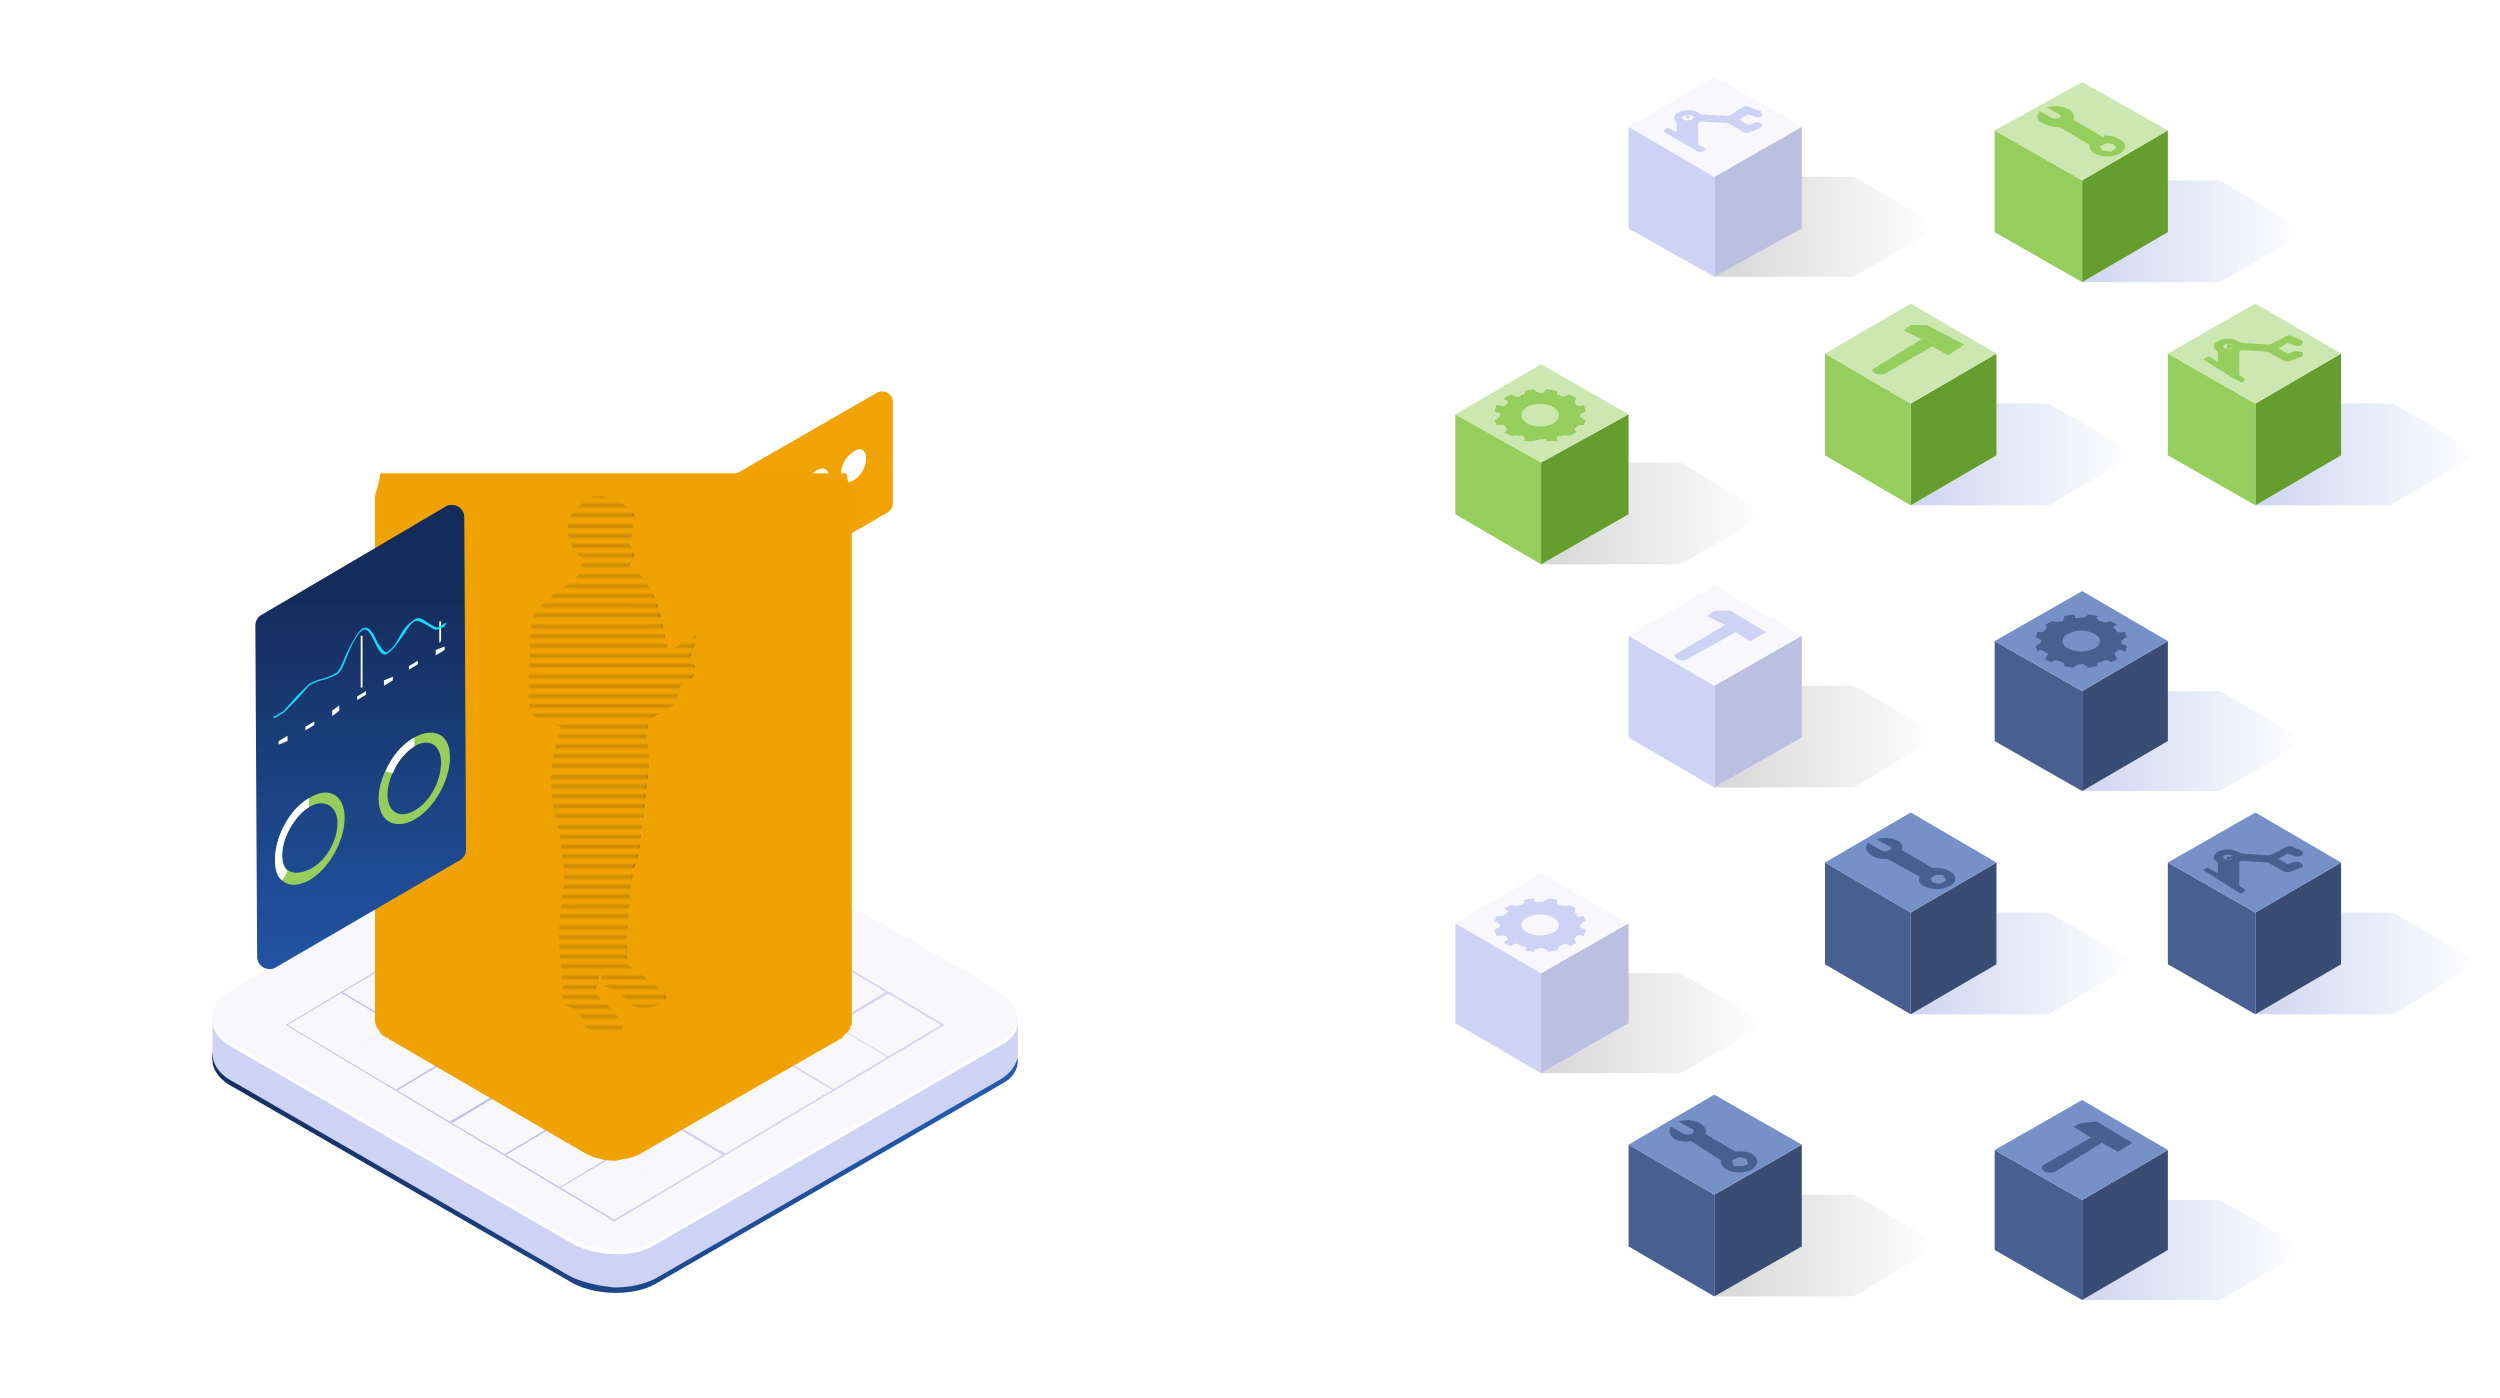 <svg xmlns="http://www.w3.org/2000/svg" xmlns:xlink="http://www.w3.org/1999/xlink" viewBox="0 0 1400 783"><defs><linearGradient id="c" data-name="ĺçűěßííűé ăđŕäčĺíň 2" x1="344.3" y1="591.4" x2="637.2" y2="591.4" gradientUnits="userSpaceOnUse"><stop offset="0" stop-color="#fff"/><stop offset="1"/></linearGradient><linearGradient id="e" data-name="ĺçűěßííűé ăđŕäčĺíň 60" x1="345.5" y1="274.2" x2="345.5" y2="638.1" gradientUnits="userSpaceOnUse"><stop offset="0"/><stop offset=".1" stop-color="#060606"/><stop offset=".2" stop-color="#171717"/><stop offset=".4" stop-color="#323232"/><stop offset=".5" stop-color="#595959"/><stop offset=".7" stop-color="#8b8b8b"/><stop offset=".8" stop-color="#c6c6c6"/><stop offset="1" stop-color="#fff"/></linearGradient><linearGradient id="k" data-name="Nepojmenovaný přechod 25" x1="344.3" y1="591.4" x2="637.2" y2="591.4" gradientUnits="userSpaceOnUse"><stop offset=".8" stop-color="#d6d6d6"/><stop offset=".9" stop-color="#d8d8d8"/><stop offset=".9" stop-color="#dfdfdf"/><stop offset="1" stop-color="#eaeaea"/><stop offset="1" stop-color="#fbfbfb"/><stop offset="1" stop-color="#fff"/></linearGradient><linearGradient id="f" data-name="Nepojmenovaný přechod 6" x1="118.7" y1="593.9" x2="569.8" y2="593.9" gradientUnits="userSpaceOnUse"><stop offset="0" stop-color="#142c5b"/><stop offset="0" stop-color="#152e5f"/><stop offset=".7" stop-color="#204f9a"/><stop offset="1" stop-color="#255cb1"/></linearGradient><linearGradient id="d" data-name="Nepojmenovaný přechod 46" x1="159.8" y1="573.7" x2="528.8" y2="573.7" gradientUnits="userSpaceOnUse"><stop offset="0" stop-color="#c1c1e7"/><stop offset=".4" stop-color="#c1c1e7"/><stop offset=".6" stop-color="#d5d4ee"/><stop offset="1" stop-color="#d5d4ee"/></linearGradient><linearGradient id="l" x1="313.5" y1="610.2" x2="497.6" y2="610.2" xlink:href="#d"/><linearGradient id="m" x1="282.9" y1="592" x2="466.9" y2="592" xlink:href="#d"/><linearGradient id="n" x1="252.2" y1="573.7" x2="436.3" y2="573.7" xlink:href="#d"/><linearGradient id="o" x1="221.6" y1="555.4" x2="405.7" y2="555.4" xlink:href="#d"/><linearGradient id="p" x1="191" y1="537.2" x2="375.1" y2="537.2" xlink:href="#d"/><linearGradient id="q" x1="313.5" y1="537.2" x2="497.6" y2="537.2" xlink:href="#d"/><linearGradient id="r" x1="282.9" y1="555.4" x2="466.9" y2="555.4" xlink:href="#d"/><linearGradient id="s" x1="221.6" y1="592" x2="405.7" y2="592" xlink:href="#d"/><linearGradient id="t" x1="191" y1="610.2" x2="375.1" y2="610.2" xlink:href="#d"/><linearGradient id="w" x1="-7484.6" y1="311.4" x2="-7484.6" y2="558.6" gradientTransform="matrix(-1 0 0 1 -7284 27)" xlink:href="#f"/><linearGradient id="g" data-name="Nepojmenovaný přechod 26" x1="-4045.5" y1="-3149.8" x2="-4039" y2="-3149.8" gradientTransform="matrix(19.42 0 0 -19.42 79522 -61040)" gradientUnits="userSpaceOnUse"><stop offset="0" stop-color="#d6d6d6"/><stop offset="1" stop-color="#fff"/></linearGradient><linearGradient id="h" data-name="Nepojmenovaný přechod 31" x1="960.4" y1="113.1" x2="1008.7" y2="113.1" gradientUnits="userSpaceOnUse"><stop offset=".1" stop-color="#bbbfe2"/><stop offset="1" stop-color="#bbbfe2"/></linearGradient><linearGradient id="z" x1="-4050.5" y1="-3172.8" x2="-4044" y2="-3172.8" xlink:href="#g"/><linearGradient id="A" x1="863.3" y1="559" x2="911.7" y2="559" xlink:href="#h"/><linearGradient id="C" x1="-4045.5" y1="-3179.2" x2="-4039" y2="-3179.2" xlink:href="#g"/><linearGradient id="E" x1="-4050.5" y1="-3158.1" x2="-4044" y2="-3158.1" xlink:href="#g"/><linearGradient id="G" x1="-4045.5" y1="-3164.5" x2="-4039" y2="-3164.5" xlink:href="#g"/><linearGradient id="H" x1="960.4" y1="398.3" x2="1008.7" y2="398.3" xlink:href="#h"/><linearGradient id="i" data-name="Nepojmenovaný přechod 57" x1="-4034.9" y1="-3149.9" x2="-4028.4" y2="-3149.9" gradientTransform="matrix(19.42 0 0 -19.42 79522 -61040)" gradientUnits="userSpaceOnUse"><stop offset="0" stop-color="#cfd5f1"/><stop offset="1" stop-color="#fff"/></linearGradient><linearGradient id="K" x1="-4029.9" y1="-3156.3" x2="-4023.4" y2="-3156.3" xlink:href="#i"/><linearGradient id="M" x1="-4039.8" y1="-3156.3" x2="-4033.3" y2="-3156.3" xlink:href="#i"/><linearGradient id="O" x1="-4034.9" y1="-3179.3" x2="-4028.4" y2="-3179.3" xlink:href="#i"/><linearGradient id="Q" x1="-4034.9" y1="-3164.6" x2="-4028.4" y2="-3164.6" xlink:href="#i"/><linearGradient id="S" x1="-4029.9" y1="-3171" x2="-4023.4" y2="-3171" xlink:href="#i"/><linearGradient id="U" x1="-4039.8" y1="-3171" x2="-4033.3" y2="-3171" xlink:href="#i"/><clipPath id="x"><path style="fill:none" d="M1038 155h-78l49-27-49-29h78l49 28-49 28"/></clipPath><clipPath id="y"><path style="fill:none" d="M941 601h-78l49-28-49-28h78l49 28-49 28"/></clipPath><clipPath id="B"><path style="fill:none" d="M1038 726h-78l49-28-49-29h78l49 28-49 29"/></clipPath><clipPath id="D"><path style="fill:none" d="M941 316h-78l49-28-49-29h78l49 29-49 28"/></clipPath><clipPath id="F"><path style="fill:none" d="M1038 441h-78l49-28-49-29h78l49 28-49 29"/></clipPath><clipPath id="I"><path style="fill:none" d="M1243 158h-77l48-28-48-29h77l49 29-49 28"/></clipPath><clipPath id="J"><path style="fill:none" d="M1340 283h-77l48-28-48-29h77l49 28-49 29"/></clipPath><clipPath id="L"><path style="fill:none" d="M1147 283h-77l48-28-48-29h77l50 28-50 29"/></clipPath><clipPath id="N"><path style="fill:none" d="M1243 728h-77l48-28-48-28h77l49 28-49 28"/></clipPath><clipPath id="P"><path style="fill:none" d="M1243 443h-77l48-28-48-28h77l49 28-49 28"/></clipPath><clipPath id="R"><path style="fill:none" d="M1340 568h-77l48-28-48-29h77l49 28-49 29"/></clipPath><clipPath id="T"><path style="fill:none" d="M1147 568h-77l48-28-48-29h77l50 28-50 29"/></clipPath><clipPath id="V"><path style="fill:none" d="m1228 199 38-22 31 18-37 22-32-18z"/></clipPath><mask id="b" x="344.3" y="-4925.8" width="292.9" height="32766" maskUnits="userSpaceOnUse"/><mask id="j" x="344.3" y="458.7" width="292.9" height="265.4" maskUnits="userSpaceOnUse"><g style="mask:url(#b);filter:url(#b04e2bf5-6822-4a56-877b-726b88b8d140)"><path d="M415 459h-71l209 120a14 14 0 0 1 0 25L344 724h71a39 39 0 0 0 20-5l193-112a18 18 0 0 0 0-31L435 464a39 39 0 0 0-20-5Z" style="mix-blend-mode:multiply;fill:url(#c)"/></g></mask><mask id="u" x="202.5" y="258.1" width="286.1" height="396.2" maskUnits="userSpaceOnUse"><path style="fill:url(#e)" d="M203 265h286v389H203z"/></mask><pattern id="v" data-name="10 lpi 40%" width="72" height="72" patternTransform="matrix(.78 0 0 .78 -129 1162)" patternUnits="userSpaceOnUse"><path style="fill:none" d="M0 0h72v72H0z"/><path style="fill:none;stroke:#1d1d1b;stroke-width:2.88px" d="M72 68h72M72 54h72M72 40h72M72 25h72M72 11h72M72 61h72M72 47h72M72 32h72M72 18h72M72 4h72"/><g><path style="fill:none;stroke:#1d1d1b;stroke-width:2.88px" d="M0 68h72M0 54h72M0 40h72M0 25h72M0 11h72M0 61h72M0 47h72M0 32h72M0 18h72M0 4h72"/></g><g><path style="fill:none;stroke:#1d1d1b;stroke-width:2.88px" d="M-72 68H0M-72 54H0M-72 40H0M-72 25H0M-72 11H0M-72 61H0M-72 47H0M-72 32H0M-72 18H0M-72 4H0"/></g></pattern><filter id="a" x="344.3" y="-4925.8" width="292.9" height="32766" filterUnits="userSpaceOnUse" color-interpolation-filters="sRGB"><feFlood flood-color="#fff" result="bg"/><feBlend in="SourceGraphic" in2="bg"/></filter></defs><g data-name="Vrstva 1" style="isolation:isolate"><g style="mask:url(#j)"><path d="M415 459h-71l209 120a14 14 0 0 1 0 25L344 724h71a39 39 0 0 0 20-5l193-112a18 18 0 0 0 0-31L435 464a39 39 0 0 0-20-5Z" style="fill:url(#k)"/></g><path d="M570 594c-1-6-5-11-12-16L371 471c-15-9-37-10-50-2L127 581c-6 3-9 8-8 13 0 5 4 11 12 15l187 108c14 9 37 9 49 2l194-112c6-3 9-8 9-13Z" style="fill:url(#f)"/><path d="M570 590v-18l-76 37-123-71c-15-9-37-10-50-2l-126 73-76-37v17a13 13 0 0 0 0 1c0 6 4 12 12 16l187 108c7 4 17 6 26 7 9 0 17-2 23-5l194-112c6-4 9-9 9-14Z" style="fill:#ced2f4"/><path d="M570 572c-1-6-5-11-12-16L371 449c-15-9-37-10-50-2L127 559c-6 3-9 8-8 13 0 5 4 11 12 15l187 108c14 9 37 10 49 2l194-112c6-3 9-8 9-13Z" style="fill:#fff"/><path d="M570 570c-1-6-5-11-12-16L371 447c-15-9-37-10-50-3L127 556c-6 4-9 9-8 14 0 5 4 11 12 15l187 108c14 8 37 9 49 2l194-112c6-4 9-8 9-13Z" style="fill:#f7f7fc"/><path d="m491 220-80 46a6 6 0 0 0-3 5v58a6 6 0 0 0 9 5l22-13v19a2 2 0 0 0 3 1l17-32 38-22a6 6 0 0 0 3-5v-57a6 6 0 0 0-9-5Z" style="fill:#f0a302"/><path d="M436 274a15 15 0 0 0-7 12c0 5 3 7 7 4a15 15 0 0 0 7-12c0-4-3-6-7-4Z" style="fill:#fff"/><ellipse cx="456.9" cy="271.5" rx="9.8" ry="5.7" transform="rotate(-60 457 271)" style="fill:#fff"/><path d="M478 253a15 15 0 0 0-7 12c0 4 3 6 7 4a15 15 0 0 0 7-12c0-5-3-7-7-4Z" style="fill:#fff"/><g data-name="grid"><path d="M344 684 160 574l184-110 185 110ZM161 574l183 109 183-109-183-109Z" style="fill:url(#d)"/><path style="fill:url(#l)" d="M314 665h-1l184-110 1 1-184 109z"/><path style="fill:url(#m)" d="M283 647v-1l184-109v1L283 647z"/><path style="fill:url(#n)" d="m253 629-1-1 184-109-183 110z"/><path style="fill:url(#o)" d="M222 611v-1l183-110 1 1-184 110z"/><path style="fill:url(#p)" d="m191 592 184-110v1L191 592z"/><path style="fill:url(#q)" d="M497 592 313 483l1-1 184 110h-1z"/><path style="fill:url(#r)" d="M467 611 283 501v-1l184 110v1z"/><path style="fill:url(#n)" d="M436 629 252 519h1l183 109v1z"/><path style="fill:url(#s)" d="M405 647 222 538v-1l184 109-1 1z"/><path style="fill:url(#t)" d="M375 665 191 556v-1l184 110z"/></g><g data-name="man"><path d="m357 374-11-31a35 35 0 0 1-2-11l3-10c1-1 2-3 4-3 1-1 3 0 4 1 8 6 12 15 13 24 2 8 5 16 6 25a24 24 0 0 1 1 4c0 8-5 13-11 10-2-1-5-4-7-9Z" style="fill:#f0a302"/><path d="M322 547a234 234 0 0 1 18 17 45 45 0 0 1 5 6l2 5c0 3-6 4-8 4a18 18 0 0 1-9-2 11 11 0 0 1-5-5l-4-7c-2-2-5-1-7-3a7 7 0 0 1 0-4v-12c1-2 3-2 4-2a6 6 0 0 1 4 1ZM342 536a232 232 0 0 1 21 14 44 44 0 0 1 6 4c1 1 3 3 3 5 0 3-5 4-7 5a18 18 0 0 1-9 0 11 11 0 0 1-6-4l-6-6c-2-1-5 0-7-2a7 7 0 0 1-1-4l-1-7-1-5 4-3a6 6 0 0 1 4 1Z" style="fill:#11171e"/><path d="M333 507c-1-15 2-19 3-26a21 21 0 0 1-2-9v-17c0-10-9-44 12-49 4-1 9-7 11-5l4 8a97 97 0 0 1 1 10 80 80 0 0 1-1 21c-2 10-2 35-7 46-3 12-4 55-5 55 0 3-2 6-12 6-3-1-4-9-4-11-2-9 0-20 0-29Z" style="fill:#11171e"/><path d="m313 407 1-1c5 2 10 1 16 2 12 1 13 3 20-2 2 8 0 16 0 17 1 10-8 11-8 15l-3 46a45 45 0 0 1-2 9l-1 12c-1 28-1 43-3 49-2 5-9 4-13 3a9 9 0 0 1-5-3 13 13 0 0 1-1-5 143 143 0 0 1 1-52c0-9-1-21-3-30-5-18-7-37 1-60Z" style="fill:#1c232a"/><path d="M312 388ZM313 397v6-6Z" style="fill:#f3a984"/><path d="m313 397-1-9-2-11-5-18-3-12c-1-6 2-11 10-16 6-4 16-9 26-12 15-4 17 1 21 12s3 29 1 40a157 157 0 0 0-2 19 76 76 0 0 0 2 15c-13 9-30 7-45 3a12 12 0 0 1-2-1 83 83 0 0 0 0-10Z" style="fill:#f0a302"/><path d="M327 355c3 8-1 16-1 24v31l-11-2a12 12 0 0 1-2-1 83 83 0 0 0 0-10l-1-9-2-11-5-18-3-12a12 12 0 0 1 3-10c8 5 18 8 22 18Z" style="fill:#b47a02"/><path d="M322 325c0 12 22 12 22 1-1-15-2-17-9-19a21 21 0 0 0-6-1c-8-1-5 3-5 6 1 8-1 9-2 13Z" style="fill:#f5a783"/><path d="M326 322c6-4 12 3 18 4 0 11-20 11-22 1a11 11 0 0 1 4-5Z" style="fill:#f5a783"/><path d="M340 332c0 2 2 2 3 3l2 1 1-2a32 32 0 0 0 3-12 5 5 0 0 0-1-3 4 4 0 0 0-4-1c-1 1-2 3-1 4a9 9 0 0 1-3 10ZM340 332a28 28 0 0 1-4 6h-2c-4-1-12-7-13-12-1-1 0-3 1-4a23 23 0 0 1 2-2 27 27 0 0 0 2 5c3 4 9 7 14 7Z" style="fill:#fff"/><path d="M346 397a26 26 0 0 1 5 0c2 0-2 2-1 3s3 2 3 4a16 16 0 0 1-1 4 6 6 0 0 1-3 3 3 3 0 0 1-1 1 5 5 0 0 1-1-1l-6-1a6 6 0 0 1-1-1 4 4 0 0 1-2-1 7 7 0 0 1-1-6 7 7 0 0 1 1-3l3-1a41 41 0 0 1 5-1Z" style="fill:#ffbfa2"/><path style="fill:#1c232a" d="m360 374 29-17-1-1-29 17 1 1z"/><path style="fill:#0f1317" d="m359 373-12 37 2-1 11-35-1-1z"/><path style="fill:#0f1317" d="m348 411 29-16 12-38-29 17-12 37z"/><path d="M346 403c9-13 29 10 1 9-3-1-5-6-1-9ZM381 375c6-13 13 6-1 8-2 0-2-4 1-8Z" style="fill:#ffbfa2"/><path d="M296 357a35 35 0 0 1 2-11c1-4 4-6 7-9l4-2 4 3c4 8 5 19 3 27l-3 25 27 8a8 8 0 0 1 3 3c1 2 0 6-2 8s-6 1-8 1c-6-1-23-2-32-8a6 6 0 0 1-3-1c-2-2-3-7-3-11-1-9 0-20 1-33Z" style="fill:#f0a302"/><g><path d="M351 289a15 15 0 0 1 2 8 12 12 0 0 1 0 4 11 11 0 0 0-1 3l1 4a6 6 0 0 1 0 4 14 14 0 0 1-1 2c-2 3 0 8-3 10a6 6 0 0 1-3 1l-9-3c-3-1-5-4-7-6l-4-5v-1l-1-2a4 4 0 0 1-2-1h-1c-1-3-3-7-3-11 1-4 1-7 3-10a15 15 0 0 1 7-5 19 19 0 0 1 13 0 18 18 0 0 1 9 8Z" style="fill:#ffbfa2"/><path d="M338 292a5 5 0 0 0-3 0 5 5 0 0 0-3 4c-1 4 1 8 1 11a3 3 0 0 1-1 2h-3l-1-2a3 3 0 0 0-2-1 2 2 0 0 0-2 2 7 7 0 0 0 0 3v2c-1 0-7-7-7-18 0-10 7-12 7-12s3-5 11-5a26 26 0 0 1 13 4 15 15 0 0 1 5 5c3 5-1 9-6 8l-7-3a12 12 0 0 0-2 0Z" style="fill:#c99c83"/></g><path d="M317 295a29 29 0 0 0 0 4c1 8 6 14 7 14v-2a7 7 0 0 1 0-3 2 2 0 0 1 2-2 3 3 0 0 1 2 1l1 2h3a3 3 0 0 0 1-2v-1l-1-3a23 23 0 0 1 0-7 5 5 0 0 1 3-4 5 5 0 0 1 3 0 44 44 0 0 0-7-5 49 49 0 0 0-7-4s-7 2-7 11v1Z" style="fill:#b98c74"/><path d="M325 303c-3 0-4 4-2 7a15 15 0 0 0 3 2c5 5 7 0 5-2-4-4-2-7-6-7Z" style="fill:#f8b495"/></g><g style="mask:url(#u)"><path d="M477 573V278c0-2-2-4-4-20H214c-2 16-4 18-4 20v294a7 7 0 0 0 1 3v1h1v1a12 12 0 0 0 1 1v1h1v1h1l1 1h1l1 1 110 64a35 35 0 0 0 17 4 34 34 0 0 0 4-1 23 23 0 0 0 8-2l73-42 42-24v-1h1v-1h1v-1h1a1 1 0 0 0 0-1 1 1 0 0 1 1 0v-1a1 1 0 0 1 0-1l1-1a4 4 0 0 0 0-1Z" style="fill:#efa202"/></g><path d="M340 579h-3a18 18 0 0 1-5-2 10 10 0 0 1-5-3l-1-2-1-3a10 10 0 0 0-6-5 13 13 0 0 1-2-1 4 4 0 0 1-2-3 10 10 0 0 1 0-1 21 21 0 0 1 0-5 7 7 0 0 0 0-4l-1-9a140 140 0 0 1 0-31l1-10a42 42 0 0 0 1-6 110 110 0 0 0-1-14l-1-10-2-9a119 119 0 0 1-3-17 98 98 0 0 1 0-15 97 97 0 0 1 2-11 99 99 0 0 1 3-10 1 1 0 0 0 0-1l-2-1a38 38 0 0 1-10-3 2 2 0 0 0 0-1 6 6 0 0 1-4-2 16 16 0 0 1-1-3 22 22 0 0 1-1-6v-8a2 2 0 0 0 0-1v-10l1-15a38 38 0 0 1 1-9 20 20 0 0 1 4-7 31 31 0 0 1 3-4 5 5 0 0 0 1 0 32 32 0 0 1 4-4 57 57 0 0 1 11-7h1a4 4 0 0 1 1-3l2-3a3 3 0 0 0 0-1 17 17 0 0 0 1-7h-1l-1-1a21 21 0 0 1-3-4 27 27 0 0 1-3-10 18 18 0 0 1 1-7 10 10 0 0 1 5-6 9 9 0 0 0 2-2 12 12 0 0 1 7-4h4a3 3 0 0 0 1 0 25 25 0 0 1 7 2 24 24 0 0 1 7 5 9 9 0 0 1 3 3 4 4 0 0 1-1 5 13 13 0 0 1 0 6 18 18 0 0 1-1 3 5 5 0 0 0 0 4l1 1v1a14 14 0 0 1 1 2 4 4 0 0 1-1 4 8 8 0 0 0-2 4v1a7 7 0 0 1 4 1 28 28 0 0 1 6 7 43 43 0 0 1 7 15l2 8 3 14a4 4 0 0 0 0 1l15-9 1 1v1l-4 12v1a2 2 0 0 1 2 1 5 5 0 0 1 1 1 8 8 0 0 1-1 6 9 9 0 0 1-6 4 1 1 0 0 0-1 1l-3 10a2 2 0 0 1-1 1l-14 8-1 1a4 4 0 0 1 0 5v3l1 10a70 70 0 0 1 0 13l-1 6-1 10-2 14a110 110 0 0 1-1 11 44 44 0 0 1-3 10l-2 12-1 13-1 14v15l4 3 12 9a26 26 0 0 1 4 3 8 8 0 0 1 2 3 3 3 0 0 1-1 3 9 9 0 0 1-2 1 20 20 0 0 1-12 2 11 11 0 0 1-7-3l-1-2-2-2a9 9 0 0 0-5-3l-2-1a5 5 0 0 1-4-3 18 18 0 0 1 0-4 2 2 0 0 0-1-1v-1h-1v5l-2 6v1l4 4 7 7a24 24 0 0 1 3 4 8 8 0 0 1 1 3 2 2 0 0 1-1 3 8 8 0 0 1-1 1 14 14 0 0 1-4 1Z" style="opacity:.3;fill:url(#v)"/><path d="M340 579h-3a3 3 0 0 0-1 0 18 18 0 0 1-5-2 10 10 0 0 1-5-3l-1-2-1-3a10 10 0 0 0-6-5 13 13 0 0 1-2-1 4 4 0 0 1-2-3 8 8 0 0 1 0-1 21 21 0 0 1 0-5 7 7 0 0 0 0-4l-1-9a128 128 0 0 1-1-15 130 130 0 0 1 1-16l1-10a42 42 0 0 0 1-6 110 110 0 0 0-1-14l-1-10-2-9a119 119 0 0 1-3-17 98 98 0 0 1 1-15 97 97 0 0 1 1-11 99 99 0 0 1 3-10 1 1 0 0 0 0-1l-2-1a38 38 0 0 1-10-4 6 6 0 0 1-3-2 16 16 0 0 1-2-3 22 22 0 0 1-1-6v-8a2 2 0 0 0 0-1v-10l1-15a38 38 0 0 1 2-9 20 20 0 0 1 3-7 30 30 0 0 1 4-4 31 31 0 0 1 5-4 57 57 0 0 1 11-7 5 5 0 0 1 1-3l2-3a3 3 0 0 0 0-1 17 17 0 0 0 1-7h-1l-1-1a21 21 0 0 1-3-4 27 27 0 0 1-3-10 18 18 0 0 1 1-7 10 10 0 0 1 5-6 9 9 0 0 0 2-2 12 12 0 0 1 7-4h5a25 25 0 0 1 8 2 24 24 0 0 1 7 5 9 9 0 0 1 2 3 4 4 0 0 1 0 5 13 13 0 0 1 0 6 18 18 0 0 1-1 3 5 5 0 0 0 0 4v2a14 14 0 0 1 1 2 4 4 0 0 1-1 4 8 8 0 0 0-1 4v1a7 7 0 0 1 3 1 28 28 0 0 1 7 7 44 44 0 0 1 6 15l2 8 4 14 14-8 1 1v1l-4 12a2 2 0 0 1 3 2 5 5 0 0 1 0 1 8 8 0 0 1-1 6 9 9 0 0 1-5 4 1 1 0 0 0-1 1l-3 10a2 2 0 0 1-1 1l-15 8v1a4 4 0 0 1-1 5l1 3 1 10a69 69 0 0 1-1 13l-1 6-1 10-1 14a113 113 0 0 1-2 11 43 43 0 0 1-3 10l-1 12-1 13-1 14-1 15a1 1 0 0 0 1 0l3 3 13 9a26 26 0 0 1 4 3 8 8 0 0 1 1 3 3 3 0 0 1-1 3 9 9 0 0 1-1 1 20 20 0 0 1-12 2 11 11 0 0 1-7-3l-2-2-1-2a9 9 0 0 0-5-3l-3-1a5 5 0 0 1-3-3 18 18 0 0 1-1-4 2 2 0 0 0 0-1l-1-1v-1l-1 6c0 2 0 4-2 6l1 1 4 4 7 7a25 25 0 0 1 3 4 8 8 0 0 1 1 3 2 2 0 0 1-1 3 8 8 0 0 1-2 1 14 14 0 0 1-3 1Z" style="fill:#f0a302;opacity:.5;mix-blend-mode:color"/><path d="m154 542 103-60a7 7 0 0 0 4-6l-1-186a7 7 0 0 0-11-6l-102 60a7 7 0 0 0-4 6l1 186a7 7 0 0 0 10 6Z" style="fill:url(#w)"/><g><path d="m246 360 1-1v-11h-1v12ZM232 368v-29 29ZM229 373l5-3v2l-5 3v-2zM244 364l5-2v2l-5 3v-3zM217 377v-13 13ZM215 381l5-2v2l-5 3v-3zM203 385v-29h-1v29h1ZM200 390l5-3v2l-5 3v-2z" style="fill:#fff"/><path d="M188 393v-12 12Z" style="fill:#c9c9c9"/><path style="fill:#fff" d="m186 398 4-3v3l-4 3v-3zM173 402v-29 29ZM171 407l5-3v2l-5 3v-2zM159 410v-12 12ZM156 415l5-3v3l-5 2v-2z"/><path d="M249 350a1 1 0 0 0 1-1h-1l-3 2c-2 1-4-1-6-2-3-2-5-4-8-2s-6 5-8 9-4 7-7 9c-2 1-4-3-6-6-2-5-5-9-8-7s-6 8-9 14c-2 5-4 10-6 11a33 33 0 0 1-7 3 34 34 0 0 0-8 3l-7 7-7 8-5 3a1 1 0 0 0-1 1h1l5-3 8-8 6-7a32 32 0 0 1 7-3 33 33 0 0 0 8-3c3-1 5-7 7-12s5-11 8-13 5 3 7 7 4 8 7 6 5-5 8-9 4-7 7-9c2-1 5 1 7 2s5 4 7 2l3-1Z" style="fill:#15d9fd"/><path d="M212 447c0 13 9 18 20 12s20-22 20-35-9-17-20-11-20 22-20 34Zm5-2c0-10 7-22 15-27s15-1 15 9-6 22-15 27-15 0-15-9ZM154 481c0 13 8 18 19 12s20-22 20-35-9-18-20-11-19 22-19 34Zm4-2c0-10 7-22 15-27s16-1 16 9-7 22-16 26-15 1-15-8Z" style="fill:#96ce5d"/><path d="m220 433-4-1c3-8 9-15 16-19v5c-5 3-10 9-12 15ZM158 479c0 4 1 7 3 9l-3 5c-3-2-4-6-4-12 0-12 8-28 19-34v5c-8 5-15 17-15 27Z" style="fill:#fff"/></g><g><g data-name="g251814"><g data-name="g251806"><g data-name="g251804" style="clip-path:url(#x)"><path data-name="path251802" d="M1038 155h-78l49-27-49-29h78l49 28-49 28" style="fill:url(#g)"/></g></g><path data-name="path251808" d="m960 155 49-27V71l-49 28v56" style="fill:url(#h)"/><path data-name="path251810" d="m960 155-48-27V71l48 28v56" style="fill:#ced2f4"/><path data-name="path251812" d="m960 99-48-28 48-28 49 28-49 28" style="fill:#f7f7fc"/></g><g data-name="g251814"><g data-name="g251806"><g data-name="g251804" style="clip-path:url(#y)"><path data-name="path251802" d="M941 601h-78l49-28-49-28h78l49 28-49 28" style="fill:url(#z)"/></g></g><path data-name="path251808" d="m863 601 49-28v-56l-49 28v56" style="fill:url(#A)"/><path data-name="path251810" d="m863 601-48-28v-56l48 28v56" style="fill:#ced2f4"/><path data-name="path251812" d="m863 545-48-28 48-28 49 28-49 28" style="fill:#f7f7fc"/></g><g data-name="g251814"><g data-name="g251806"><g data-name="g251804" style="clip-path:url(#B)"><path data-name="path251802" d="M1038 726h-78l49-28-49-29h78l49 28-49 29" style="fill:url(#C)"/></g></g><path data-name="path251808" d="m960 726 49-28v-57l-49 28v57" style="fill:#394c73"/><path data-name="path251810" d="m960 726-48-28v-57l48 28v57" style="fill:#476091"/><path data-name="path251812" d="m960 669-48-28 48-28 49 28-49 28" style="fill:#7591c7"/></g><g data-name="g251814"><g data-name="g251806"><g data-name="g251804" style="clip-path:url(#D)"><path data-name="path251802" d="M941 316h-78l49-28-49-29h78l49 29-49 28" style="fill:url(#E)"/></g></g><path data-name="path251808" d="m863 316 49-28v-56l-49 27v57" style="fill:#669d2f"/><path data-name="path251810" d="m863 316-48-28v-56l48 27v57" style="fill:#96ce5d"/><path data-name="path251812" d="m863 259-48-27 48-28 49 28-49 27" style="fill:#cce7b1"/></g><g data-name="g251814"><g data-name="g251806"><g data-name="g251804" style="clip-path:url(#F)"><path data-name="path251802" d="M1038 441h-78l49-28-49-29h78l49 28-49 29" style="fill:url(#G)"/></g></g><path data-name="path251808" d="m960 441 49-28v-57l-49 28v57" style="fill:url(#H)"/><path data-name="path251810" d="m960 441-48-28v-57l48 28v57" style="fill:#ced2f4"/><path data-name="path251812" d="m960 384-48-28 48-28 49 28-49 28" style="fill:#f7f7fc"/></g><g data-name="g251814"><g data-name="g251806"><g data-name="g251804" style="clip-path:url(#I)"><path data-name="path251802" d="M1243 158h-77l48-28-48-29h77l49 29-49 28" style="fill:url(#i)"/></g></g><path data-name="path251808" d="m1166 158 48-28V73l-48 28v57" style="fill:#669d2f"/><path data-name="path251810" d="m1166 158-49-28V73l49 28v57" style="fill:#96ce5d"/><path data-name="path251812" d="m1166 101-49-28 49-27 48 27-48 28" style="fill:#cce7b1"/></g><g data-name="g251814"><g data-name="g251806"><g data-name="g251804" style="clip-path:url(#J)"><path data-name="path251802" d="M1340 283h-77l48-28-48-29h77l49 28-49 28" style="fill:url(#K)"/></g></g><path data-name="path251808" d="m1263 283 48-28v-57l-48 28v57" style="fill:#669d2f"/><path data-name="path251810" d="m1263 283-49-28v-57l49 28v57" style="fill:#96ce5d"/><path data-name="path251812" d="m1263 226-49-28 49-28 48 28-48 28" style="fill:#cce7b1"/></g><g data-name="g251814"><g data-name="g251806"><g data-name="g251804" style="clip-path:url(#L)"><path data-name="path251802" d="M1147 283h-77l48-28-48-29h77l50 28-50 29" style="fill:url(#M)"/></g></g><path data-name="path251808" d="m1070 283 48-28v-57l-48 28v57" style="fill:#669d2f"/><path data-name="path251810" d="m1070 283-48-28v-57l48 28v57" style="fill:#96ce5d"/><path data-name="path251812" d="m1070 226-48-28 48-28 48 28-48 28" style="fill:#cce7b1"/></g><g data-name="g251814"><g data-name="g251806"><g data-name="g251804" style="clip-path:url(#N)"><path data-name="path251802" d="M1243 728h-77l48-28-48-28h77l49 28-49 28" style="fill:url(#O)"/></g></g><path data-name="path251808" d="m1166 728 48-28v-56l-48 28v56" style="fill:#394c73"/><path data-name="path251810" d="m1166 728-49-28v-56l49 28v56" style="fill:#476091"/><path data-name="path251812" d="m1166 672-49-28 49-28 48 28-48 28" style="fill:#7591c7"/></g><g data-name="g251814"><g data-name="g251806"><g data-name="g251804" style="clip-path:url(#P)"><path data-name="path251802" d="M1243 443h-77l48-28-48-28h77l49 28-49 28" style="fill:url(#Q)"/></g></g><path data-name="path251808" d="m1166 443 48-28v-56l-48 28v56" style="fill:#394c73"/><path data-name="path251810" d="m1166 443-49-28v-56l49 28v56" style="fill:#476091"/><path data-name="path251812" d="m1166 387-49-28 49-28 48 28-48 28" style="fill:#7591c7"/></g><g data-name="g251814"><g data-name="g251806"><g data-name="g251804" style="clip-path:url(#R)"><path data-name="path251802" d="M1340 568h-77l48-28-48-29h77l49 28-49 29" style="fill:url(#S)"/></g></g><path data-name="path251808" d="m1263 568 48-28v-57l-48 28v57" style="fill:#394c73"/><path data-name="path251810" d="m1263 568-49-28v-57l49 28v57" style="fill:#476091"/><path data-name="path251812" d="m1263 511-49-28 49-28 48 28-48 28" style="fill:#7591c7"/></g><g data-name="g251814"><g data-name="g251806"><g data-name="g251804" style="clip-path:url(#T)"><path data-name="path251802" d="M1147 568h-77l48-28-48-29h77l50 28-50 29" style="fill:url(#U)"/></g></g><path data-name="path251808" d="m1070 568 48-28v-57l-48 28v57" style="fill:#394c73"/><path data-name="path251810" d="m1070 568-48-28v-57l48 28v57" style="fill:#476091"/><path data-name="path251812" d="m1070 511-48-28 48-28 48 28-48 28" style="fill:#7591c7"/></g><g data-name="g223072"><path data-name="path223060" d="M855 522a16 16 0 0 0 15 0c4-2 4-6 0-8a16 16 0 0 0-15 0c-4 2-4 6 0 8Zm27 5 1 1-4 2-1-1a4 4 0 0 0-3 0l-2 1-1 2-5 1-1-1a4 4 0 0 0-2-1h-2l-3 1v1l-6-1h1a1 1 0 0 0-1-2 3 3 0 0 0-1 0l-1-1a4 4 0 0 0-4 0l-1 1-4-2 1-1c1 0 2-1 1-2a14 14 0 0 1-1-1 2 2 0 0 0-1 0 4 4 0 0 0-2 0h-2l-1-3 1-1 2-1a7 7 0 0 1 0-1 1 1 0 0 0-1-1 4 4 0 0 0-1-1h-1l1-3h2a4 4 0 0 0 3-1l1-1c1-1 0-1-1-2h-1l4-2h1a4 4 0 0 0 3 0h2l2-2-1-1 6-1v1a2 2 0 0 0 1 1 4 4 0 0 0 2 0h2l2-1 1-1 5 1v2a4 4 0 0 0 1 1h2a4 4 0 0 0 3 0h1l4 2h-1v2a14 14 0 0 1 1 1 3 3 0 0 0 0 1 4 4 0 0 0 3 0h1l1 3h-1l-2 2a9 9 0 0 1 0 1 1 1 0 0 0 1 1 4 4 0 0 0 1 0l1 1-1 3h-1a3 3 0 0 0-3 0 14 14 0 0 1-1 1v2" style="fill:#ced2f4"/></g><g data-name="g223072"><path data-name="path223060" d="M855 237a16 16 0 0 0 15 0c4-3 4-6 0-9a16 16 0 0 0-15 0c-4 3-4 6 0 9Zm27 4 1 1-4 2h-1a4 4 0 0 0-3 0h-2c-1 1-2 1-1 2v1h-6a2 2 0 0 0 0-1 4 4 0 0 0-2 0h-2l-3 1h-6l1-1-1-2a3 3 0 0 0-1 0h-2a4 4 0 0 0-3 0h-1l-4-2h1l1-2a14 14 0 0 1-1-1 2 2 0 0 0-1-1 4 4 0 0 0-2 0h-2l-1-3h1l2-2a9 9 0 0 1 0-1 1 1 0 0 0-1-1 4 4 0 0 0-1 0l-1-1 1-3h2a3 3 0 0 0 3 0 14 14 0 0 1 1-1c1-1 0-2-1-2l-1-1 4-2h1a4 4 0 0 0 4 1l1-1c2 0 2-1 2-2h-1l6-1a2 2 0 0 0 1 1 4 4 0 0 0 2 1h2l2-2h1l5 1v2a3 3 0 0 0 1 0l2 1a4 4 0 0 0 3-1h1l4 2-1 1v2a14 14 0 0 1 1 1 4 4 0 0 0 3 0h1l1 3-1 1-2 1a9 9 0 0 1 0 1 1 1 0 0 0 1 1 4 4 0 0 0 1 1h1l-1 3h-1a4 4 0 0 0-3 1 14 14 0 0 1-1 1v1" style="fill:#96ce5d"/></g><g data-name="g223072"><path data-name="path223060" d="M1158 363a16 16 0 0 0 15 0c4-2 4-6 0-8a16 16 0 0 0-15 0c-4 2-4 6 0 8Zm27 5 1 1-4 2-1-1a4 4 0 0 0-3 0l-2 1c-2 0-2 1-1 2l-6 1v-1a2 2 0 0 0-1 0 3 3 0 0 0-1-1h-3l-2 1-1 1-5-1v-2a4 4 0 0 0-1 0l-2-1a4 4 0 0 0-3 0l-1 1-4-2 1-1 1-2a12 12 0 0 1-2-1 4 4 0 0 0-3-1l-1 1-1-3 1-1 2-1a9 9 0 0 1 0-1 1 1 0 0 0-1-1 3 3 0 0 0-1-1h-1l1-3h1a3 3 0 0 0 3-1 12 12 0 0 1 1-1v-2h-1l4-2h1a4 4 0 0 0 3 0h2l1-2v-1l5-1 1 1a2 2 0 0 0 0 1 4 4 0 0 0 2 0h2l3-1v-1l6 1-1 1 1 1a3 3 0 0 0 1 1h1a4 4 0 0 0 4 0h1l4 2h-1c-1 1-2 1-1 2a12 12 0 0 1 1 1 2 2 0 0 0 1 1 4 4 0 0 0 2 0h2l1 3h-1l-2 2a7 7 0 0 1 0 1 1 1 0 0 0 1 1 4 4 0 0 0 1 0l1 1-1 3-2-1a3 3 0 0 0-3 1 12 12 0 0 1-1 1l1 2" style="fill:#476091"/></g><path d="m1090 493-4 2-4-1-1-2 3-2h4l2 3m-44-21c-2 3-1 5 2 7a15 15 0 0 0 9 2l18 10c-1 2 0 4 2 5a16 16 0 0 0 15 0c4-2 4-6 0-8a16 16 0 0 0-9-2h-1l-17-10c1-2 0-4-2-5a16 16 0 0 0-12-1l7 4a1 1 0 0 1 0 2 5 5 0 0 1-5 0l-7-4" style="fill:#476091"/><path d="m1185 83-3 2-5-1-1-2 4-2 4 1 1 2m-43-21v1c-2 2-1 5 2 6a15 15 0 0 0 9 2l17 10c0 2 1 4 3 5a16 16 0 0 0 14 0c4-2 4-6 0-8a16 16 0 0 0-9-2v1l-17-10c1-2 0-5-3-6a16 16 0 0 0-11-1h-1l7 4a1 1 0 0 1 0 2 5 5 0 0 1-4 0l-7-4" style="fill:#96ce5d"/><path d="m979 652-3 1h-5l-1-3 4-2 4 1 1 3m-43-21c-2 2-1 5 2 7a15 15 0 0 0 9 1l17 11c-1 1 0 3 3 5a16 16 0 0 0 14 0c4-3 4-6 0-9a16 16 0 0 0-9-1l-17-10c1-2 0-4-3-6a16 16 0 0 0-12-1l7 4a1 1 0 0 1 0 3 5 5 0 0 1-4 0l-7-4" style="fill:#476091"/><g><path style="fill:#ced2f4" d="M969 342h-9l-4 3 10 5 1-1 6 4-1 1 8 5 9-5-20-12"/><path d="m967 349-1 1-27 16c-2 1-1 2 0 3a6 6 0 0 0 6 0l27-15 1-1-6-4" style="fill:#ced2f4"/></g><g><path style="fill:#476091" d="m1174 628-9 1-4 2 10 6 2-1 6 3-2 1 9 5 8-5-20-12"/><path d="m1173 636-2 1-26 15c-2 1-2 3 0 4a7 7 0 0 0 6 0l26-16 2-1-6-3" style="fill:#476091"/></g><g><path style="fill:#96ce5d" d="M1079 182h-9l-4 3 10 5 2-1 6 4-2 1 9 5 9-6-21-11"/><path d="m1078 189-2 1-26 16c-2 1-2 2 0 3a7 7 0 0 0 6 0l26-15 2-1-6-4" style="fill:#96ce5d"/></g><g style="isolation:isolate"><g style="clip-path:url(#V)"><path d="M1246 195a1 1 0 0 1 0-2 5 5 0 0 1 4 0v2a5 5 0 0 1-4 0m43-5a4 4 0 0 0-1 0l-5-2a5 5 0 0 0-4 1l-8 4-16-1a5 5 0 0 0-2-1 12 12 0 0 0-11 0c-3 1-3 4 0 6v6l-4-3a2 2 0 0 0-2 0l-2 1 1 1 19 12a2 2 0 0 0 2 0l1-1a1 1 0 0 0 0-1l-3-2v-13a5 5 0 0 0 1-1l15 1 9 5a5 5 0 0 0 4 0l5-2c2 0 2-2 1-3a3 3 0 0 0-1 0 5 5 0 0 0-4 0l-3 1-5-3 5-3 3 1a5 5 0 0 0 5 0c1-1 1-2-1-3" style="fill:#96ce5d"/><path d="M1249 193a2 2 0 0 0-2 0v2a2 2 0 0 0 2 0 1 1 0 0 0 0-2" style="fill:#96ce5d"/></g></g><g style="isolation:isolate"><path d="M1246 481a1 1 0 0 1 0-2 5 5 0 0 1 4 0v2a5 5 0 0 1-4 0m43-4a3 3 0 0 0-1-1l-5-2a5 5 0 0 0-4 1l-8 4-16-1a5 5 0 0 0-2-1 12 12 0 0 0-11 0c-3 2-3 4 0 6v6l-4-2a2 2 0 0 0-2-1l-2 1 1 1 19 12a2 2 0 0 0 2 0l1-1a1 1 0 0 0 0-1l-3-2v-13a5 5 0 0 0 1-1l15 1 9 5a5 5 0 0 0 4 0l5-2c2 0 2-2 1-2a3 3 0 0 0-1-1 5 5 0 0 0-4 0l-3 1-5-3 5-3 3 1a5 5 0 0 0 5 0c1-1 1-2-1-3" style="fill:#476091"/><path d="M1249 480a2 2 0 0 0-2 0v1a2 2 0 0 0 2 0 1 1 0 0 0 0-2" style="fill:#476091"/></g><g style="isolation:isolate"><path d="M943 67a1 1 0 0 1 0-2 5 5 0 0 1 5 0c1 0 1 1-1 2a5 5 0 0 1-4 0m43-5a3 3 0 0 0-1 0l-5-2a5 5 0 0 0-4 0l-8 5-16-1a5 5 0 0 0-1-1 12 12 0 0 0-11 0c-3 1-3 4-1 6v5l-4-2a2 2 0 0 0-2 0l-1 1v1l19 11a2 2 0 0 0 2 0l2-1a1 1 0 0 0 0-1l-4-2V69a5 5 0 0 0 1-1l16 1 8 5a5 5 0 0 0 4 0l5-2c2-1 2-2 1-3a5 5 0 0 0-4 0l-3 1-5-3 5-3 3 1a5 5 0 0 0 5 0l-1-3" style="fill:#ced2f4"/><path d="M946 65a2 2 0 0 0-2 0v1a2 2 0 0 0 2 0v-1" style="fill:#ced2f4"/></g></g></g></svg>